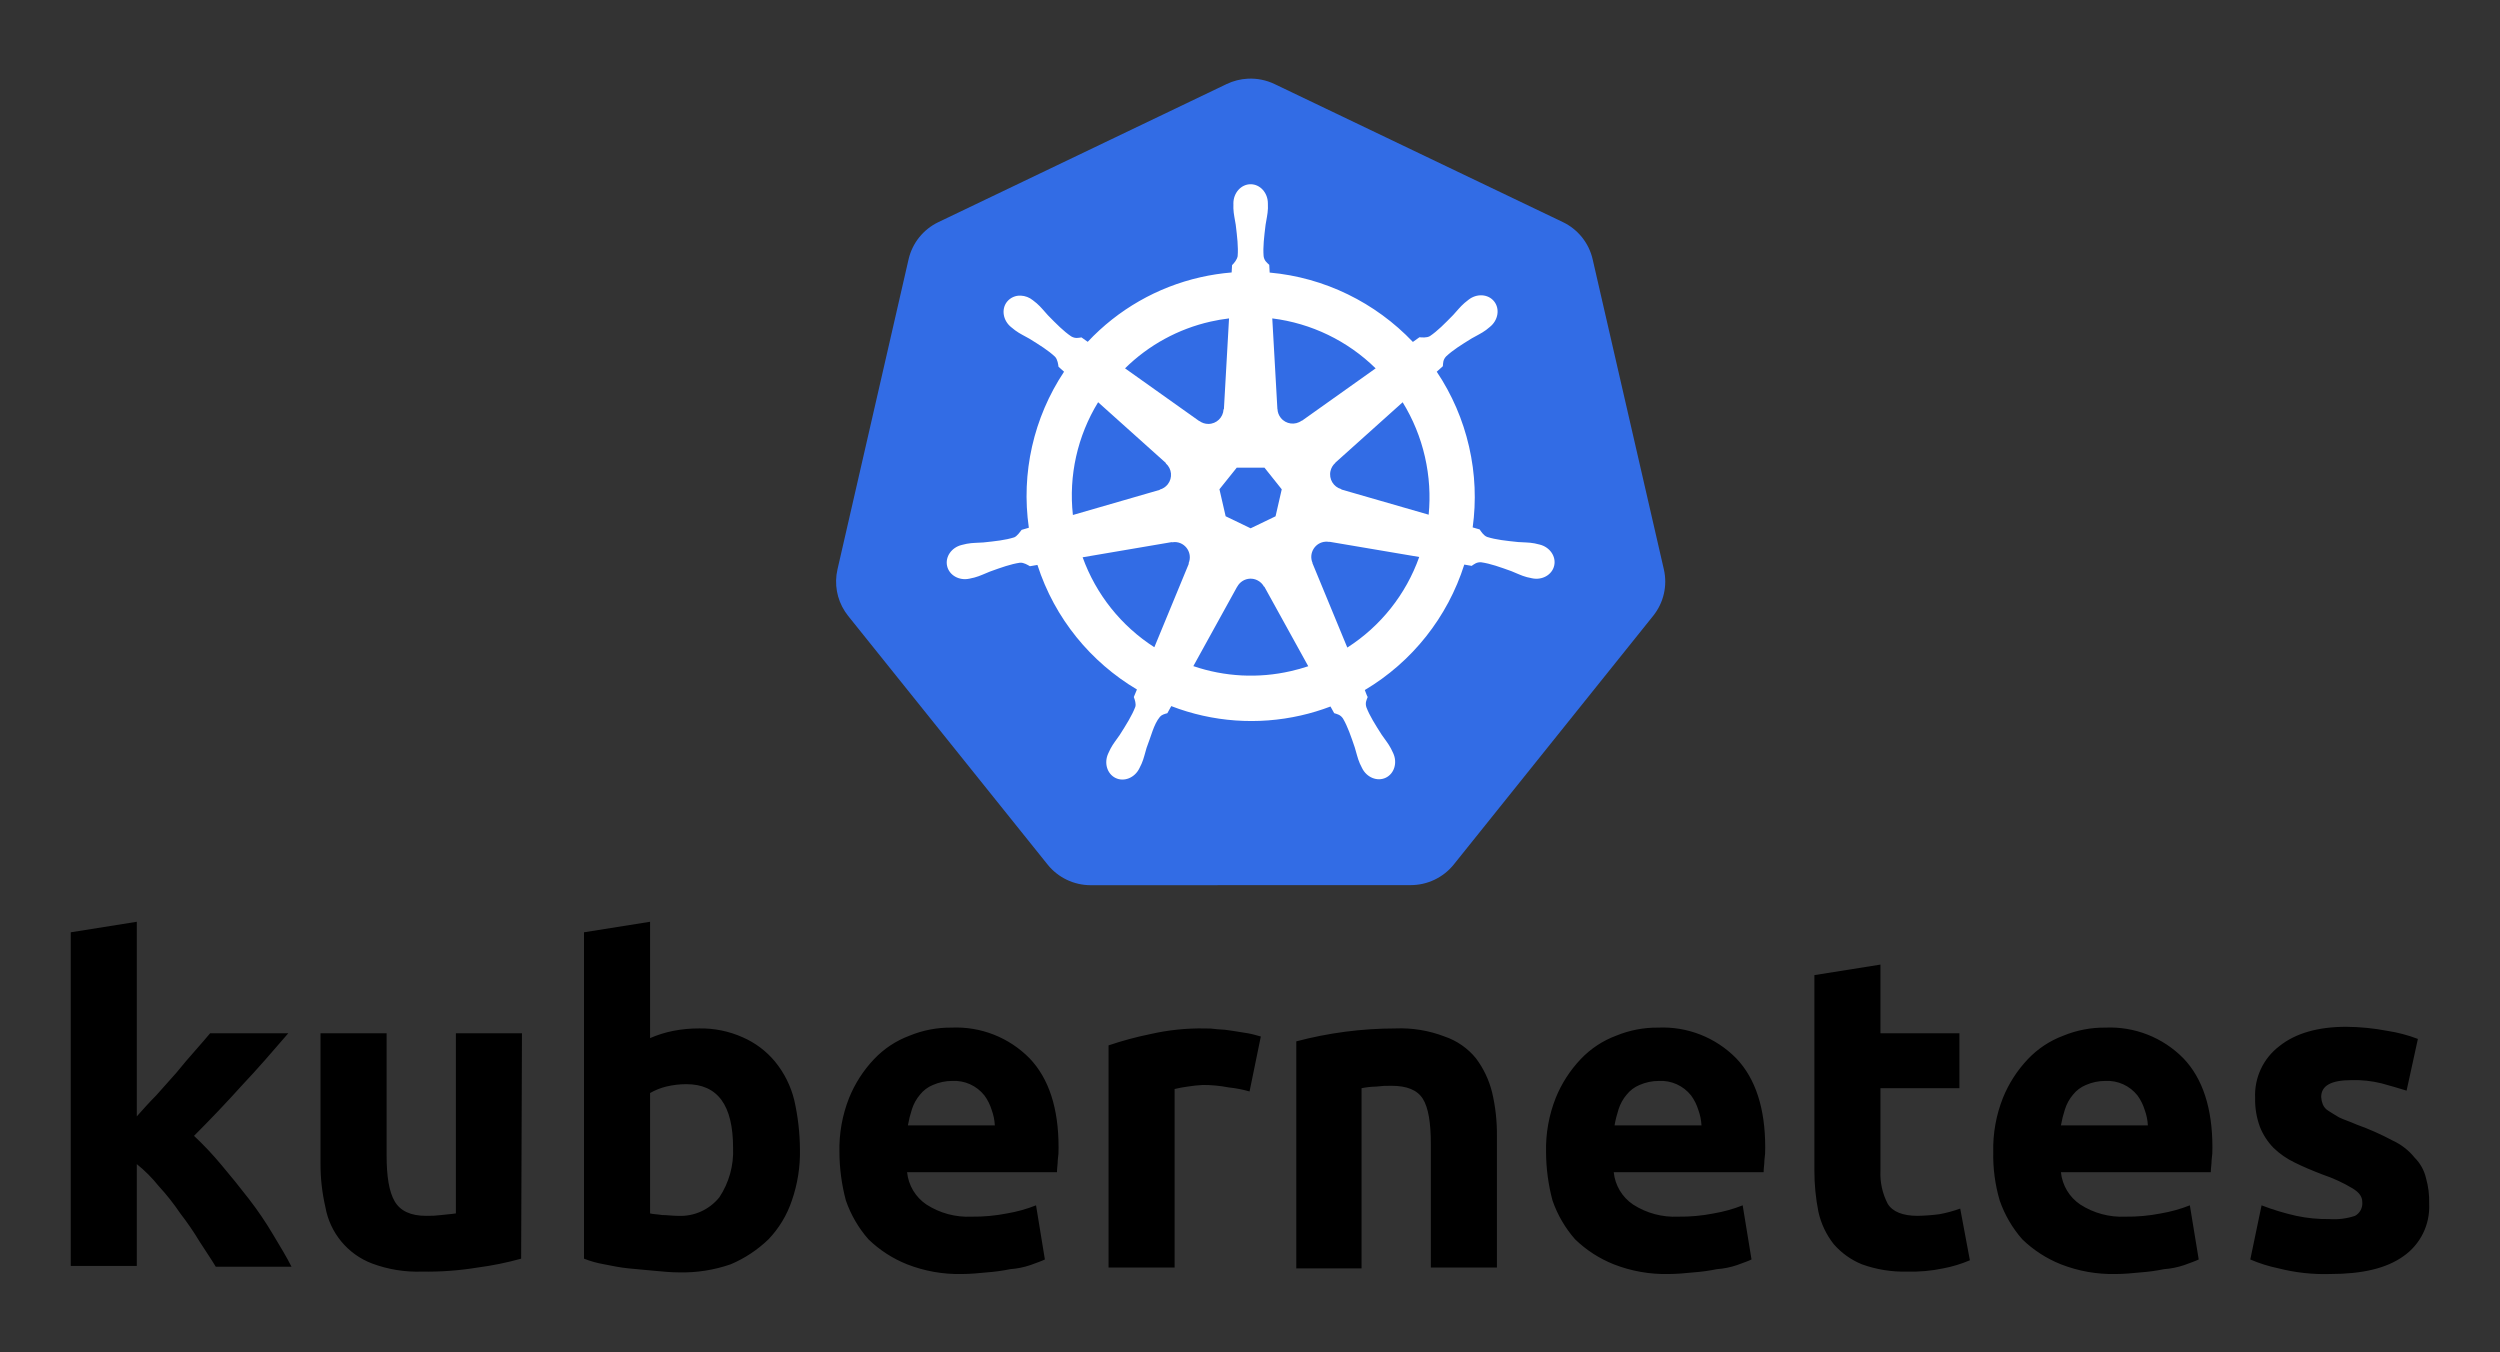 <?xml version="1.0" encoding="UTF-8"?>
<svg xmlns="http://www.w3.org/2000/svg" xmlns:xlink="http://www.w3.org/1999/xlink" fill="none" version="1.1" width="300" height="162.264" viewBox="0 0 300 162.264">
  <rect x="0" y="0" width="300" height="162.264" fill="#333333" stroke="none"/>
  <g>
    <g>
      <g>
        <path d="M78.009,110.612L70.08,111.874L70.08,151.04C70.861,151.348,71.672,151.575,72.499,151.716C73.465,151.911,74.434,152.106,75.4,152.204C76.463,152.299,77.427,152.397,78.491,152.492C79.557,152.59,80.523,152.687,81.489,152.687C83.593,152.736,85.689,152.408,87.678,151.718C89.364,151.006,90.904,149.987,92.222,148.714C93.486,147.388,94.444,145.799,95.025,144.059C95.706,142.097,96.034,140.029,95.994,137.951C95.982,135.962,95.755,133.979,95.317,132.039C94.902,130.332,94.109,128.741,92.996,127.383C91.95,126.125,90.626,125.13,89.128,124.477C87.487,123.742,85.705,123.378,83.908,123.411C82.869,123.406,81.833,123.502,80.813,123.699C79.849,123.888,78.909,124.181,78.009,124.574L78.009,110.612ZM16.417,110.612L8.49,111.876L8.49,151.911L16.417,151.911L16.417,139.696C17.382,140.468,18.257,141.345,19.028,142.312C19.98,143.344,20.852,144.447,21.637,145.611C22.476,146.695,23.252,147.828,23.959,149.003C24.638,150.067,25.312,151.042,25.894,152.009L34.981,152.009C34.404,150.845,33.628,149.586,32.757,148.129C31.881,146.648,30.913,145.224,29.86,143.864C28.794,142.484,27.697,141.128,26.572,139.796C25.548,138.565,24.449,137.398,23.282,136.302C25.269,134.317,27.202,132.281,29.082,130.194C30.917,128.257,32.757,126.122,34.594,123.991L25.217,123.991C24.735,124.572,24.058,125.344,23.38,126.12C22.701,126.896,21.929,127.771,21.155,128.74C20.353,129.647,19.547,130.552,18.739,131.454C17.905,132.292,17.16,133.13,16.417,133.965L16.417,110.612ZM225.654,115.751L217.727,117.013L217.727,140.474C217.724,142.134,217.886,143.79,218.209,145.418C218.522,146.832,219.149,148.158,220.044,149.295C220.968,150.359,222.128,151.189,223.432,151.718C225.166,152.345,227.002,152.642,228.844,152.592C230.305,152.634,231.766,152.504,233.196,152.204C234.291,151.997,235.361,151.671,236.386,151.233L235.226,145.03C234.408,145.325,233.567,145.552,232.712,145.708C231.846,145.821,230.975,145.885,230.102,145.901C228.36,145.901,227.104,145.418,226.523,144.447C225.888,143.223,225.588,141.852,225.654,140.474L225.654,130.587L235.13,130.587L235.13,123.994L225.654,123.994L225.654,115.751ZM281.541,123.215C278.158,123.215,275.45,123.991,273.515,125.543C271.59,127.008,270.506,129.328,270.614,131.748C270.586,132.938,270.783,134.122,271.195,135.238C271.569,136.179,272.127,137.037,272.836,137.758C273.578,138.47,274.428,139.059,275.355,139.503C276.319,139.986,277.479,140.472,278.737,140.957C279.985,141.377,281.183,141.93,282.313,142.607C283.087,143.09,283.474,143.573,283.474,144.252C283.538,144.926,283.196,145.574,282.605,145.901C281.609,146.234,280.556,146.366,279.509,146.289C278.177,146.309,276.847,146.179,275.545,145.901C274.13,145.584,272.741,145.163,271.388,144.642L270.035,151.137C271.124,151.605,272.257,151.962,273.418,152.202C275.439,152.717,277.522,152.946,279.606,152.882C283.474,152.882,286.372,152.204,288.404,150.75C290.454,149.327,291.624,146.943,291.5,144.447C291.533,143.398,291.402,142.351,291.113,141.343C290.895,140.426,290.427,139.587,289.76,138.922C289.059,138.049,288.166,137.351,287.151,136.883C285.749,136.13,284.293,135.483,282.795,134.947C281.926,134.559,281.249,134.367,280.67,134.076C280.186,133.784,279.701,133.493,279.412,133.3C279.108,133.122,278.871,132.85,278.735,132.524C278.625,132.245,278.56,131.949,278.543,131.649C278.543,130.292,279.701,129.614,282.218,129.614C283.422,129.583,284.624,129.715,285.793,130.004C286.859,130.292,287.825,130.585,288.791,130.877L290.147,124.67C288.96,124.217,287.728,123.892,286.472,123.701C284.846,123.39,283.196,123.227,281.541,123.215L281.541,123.215ZM114.171,123.313C112.447,123.296,110.738,123.626,109.143,124.282C107.529,124.882,106.074,125.844,104.889,127.095C103.608,128.444,102.592,130.022,101.893,131.748C101.075,133.813,100.68,136.023,100.732,138.244C100.739,140.208,100.999,142.164,101.506,144.061C102.098,145.773,103.017,147.353,104.21,148.714C105.547,150.01,107.124,151.03,108.851,151.718C110.945,152.538,113.18,152.934,115.427,152.882C116.395,152.882,117.457,152.785,118.425,152.687C119.366,152.619,120.302,152.489,121.226,152.299C122.05,152.24,122.863,152.076,123.645,151.811C124.419,151.523,124.999,151.33,125.386,151.135L124.324,144.64C123.2,145.084,122.033,145.41,120.842,145.611C119.441,145.888,118.015,146.018,116.588,145.999C114.676,146.091,112.783,145.582,111.173,144.544C109.861,143.663,109.01,142.24,108.851,140.665L126.836,140.665C126.836,140.182,126.933,139.698,126.933,139.213C127.01,138.699,127.042,138.18,127.028,137.661C127.028,133.005,125.87,129.421,123.55,126.998C121.086,124.491,117.677,123.152,114.171,123.313ZM198.968,123.313C197.245,123.296,195.535,123.626,193.94,124.282C192.327,124.882,190.871,125.844,189.686,127.095C188.404,128.444,187.387,130.022,186.688,131.748C185.87,133.813,185.475,136.023,185.527,138.244C185.534,140.208,185.794,142.164,186.301,144.061C186.895,145.773,187.814,147.354,189.009,148.714C190.346,150.01,191.923,151.03,193.651,151.718C195.743,152.538,197.978,152.934,200.224,152.882C201.19,152.882,202.254,152.785,203.222,152.687C204.164,152.619,205.101,152.489,206.026,152.299C206.849,152.24,207.661,152.076,208.443,151.811C209.217,151.523,209.796,151.33,210.183,151.135L209.121,144.64C207.998,145.084,206.832,145.409,205.641,145.611C204.239,145.889,202.812,146.019,201.383,145.999C199.471,146.09,197.579,145.582,195.97,144.544C194.658,143.663,193.807,142.24,193.648,140.665L211.633,140.665C211.633,140.182,211.731,139.698,211.731,139.213C211.808,138.699,211.839,138.18,211.826,137.661C211.826,133.01,210.667,129.421,208.348,126.998C205.884,124.491,202.474,123.152,198.968,123.313ZM252.631,123.313C250.907,123.296,249.196,123.626,247.601,124.282C245.987,124.882,244.532,125.844,243.347,127.095C242.066,128.444,241.049,130.022,240.351,131.748C239.533,133.813,239.138,136.023,239.19,138.244C239.149,140.211,239.41,142.173,239.964,144.061C240.558,145.773,241.478,147.354,242.672,148.714C244.008,150.01,245.584,151.03,247.311,151.718C249.405,152.538,251.64,152.934,253.887,152.882C254.853,152.882,255.917,152.785,256.885,152.687C257.827,152.619,258.762,152.489,259.687,152.299C260.51,152.24,261.323,152.076,262.106,151.811C262.88,151.523,263.459,151.33,263.846,151.135L262.782,144.64C261.659,145.084,260.493,145.409,259.302,145.611C257.901,145.888,256.474,146.018,255.046,145.999C253.135,146.09,251.242,145.582,249.633,144.544C248.321,143.663,247.47,142.24,247.311,140.665L265.296,140.665C265.296,140.182,265.394,139.698,265.394,139.213C265.47,138.699,265.502,138.18,265.489,137.661C265.489,133.01,264.33,129.421,262.008,126.998C259.545,124.492,256.137,123.153,252.631,123.313ZM144.531,123.413C142.353,123.377,140.178,123.604,138.053,124.089C136.35,124.434,134.671,124.887,133.025,125.446L133.025,152.106L140.954,152.106L140.954,130.682C141.464,130.558,141.981,130.462,142.502,130.392C143.109,130.293,143.722,130.228,144.337,130.197C145.376,130.193,146.412,130.291,147.432,130.489C148.283,130.577,149.124,130.739,149.946,130.975L149.946,130.975L151.299,124.379C150.913,124.284,150.331,124.091,149.752,123.994C149.139,123.904,148.527,123.806,147.917,123.701C147.309,123.594,146.695,123.529,146.079,123.508C145.567,123.434,145.049,123.402,144.531,123.413ZM167.447,123.413C163.433,123.415,159.437,123.936,155.556,124.962L155.556,124.962L155.554,152.204L163.387,152.204L163.387,130.584C163.96,130.467,164.541,130.403,165.125,130.392C165.735,130.313,166.349,130.281,166.963,130.294C168.8,130.294,170.056,130.78,170.733,131.846C171.411,132.91,171.701,134.754,171.701,137.277L171.701,152.108L179.63,152.108L179.63,136.302C179.649,134.541,179.454,132.784,179.049,131.07C178.683,129.596,178.026,128.211,177.116,126.998C176.13,125.786,174.822,124.879,173.344,124.379C171.465,123.657,169.458,123.328,167.447,123.413ZM38.462,123.994L38.462,139.601C38.453,141.361,38.648,143.117,39.043,144.833C39.586,147.929,41.717,150.509,44.65,151.621C46.566,152.335,48.602,152.665,50.645,152.592C52.879,152.63,55.112,152.466,57.318,152.104C59.081,151.873,60.825,151.518,62.538,151.04L62.635,123.994L54.706,123.994L54.706,145.608C54.127,145.708,53.643,145.708,52.966,145.804C52.358,145.882,51.744,145.914,51.131,145.901C49.291,145.901,48.035,145.32,47.359,144.156C46.682,142.995,46.393,141.152,46.393,138.632L46.393,123.994L38.462,123.994ZM114.266,129.711C115.762,129.63,117.204,130.281,118.135,131.458C118.52,131.986,118.813,132.575,119.004,133.2C119.222,133.793,119.348,134.415,119.38,135.045L108.948,135.045C109.064,134.388,109.226,133.74,109.433,133.105C109.637,132.465,109.965,131.872,110.399,131.36C110.807,130.847,111.34,130.446,111.947,130.197C112.678,129.877,113.468,129.711,114.266,129.711L114.266,129.711ZM199.061,129.711C200.558,129.629,202.001,130.281,202.933,131.458C203.317,131.986,203.61,132.575,203.802,133.2C204.019,133.793,204.146,134.415,204.178,135.045L193.746,135.045C193.861,134.388,194.023,133.739,194.23,133.105C194.434,132.465,194.762,131.872,195.196,131.36C195.605,130.847,196.137,130.446,196.744,130.197C197.476,129.877,198.265,129.711,199.061,129.711L199.061,129.711ZM252.631,129.711C254.127,129.63,255.569,130.281,256.501,131.458C256.884,131.987,257.177,132.575,257.367,133.2C257.585,133.793,257.711,134.415,257.743,135.045L247.311,135.045C247.428,134.388,247.59,133.739,247.798,133.105C248.001,132.465,248.329,131.872,248.762,131.36C249.17,130.847,249.703,130.446,250.31,130.197C251.042,129.876,251.832,129.711,252.631,129.711L252.631,129.711ZM82.36,130.101C86.13,130.101,87.97,132.62,87.97,137.758C88.058,139.855,87.482,141.925,86.325,143.673C85.129,145.161,83.298,145.989,81.394,145.903C80.715,145.903,80.039,145.804,79.459,145.804C78.878,145.708,78.396,145.708,78.009,145.611L78.009,131.165C78.614,130.815,79.265,130.554,79.944,130.389C80.735,130.198,81.546,130.101,82.36,130.101Z" fill="#000000" fill-opacity="1" style="mix-blend-mode:passthrough"></path>
      </g>
      <g>
        <g>
          <path d="M149.734,9.442C148.855,9.486,147.993,9.705,147.2,10.084L112.609,26.654C110.795,27.522,109.477,29.166,109.029,31.117L100.496,68.336C100.098,70.068,100.423,71.888,101.394,73.378C101.511,73.558,101.636,73.733,101.769,73.9L125.712,103.748C126.967,105.313,128.869,106.224,130.884,106.224L169.28,106.214C171.293,106.215,173.195,105.306,174.451,103.743L198.386,73.895C199.641,72.331,200.113,70.279,199.664,68.328L191.117,31.109C190.669,29.158,189.351,27.516,187.538,26.648L152.942,10.084C151.943,9.607,150.841,9.386,149.734,9.442Z" fill="#326CE5" fill-opacity="1" style="mix-blend-mode:passthrough"></path>
        </g>
        <g>
          <path d="M150.076,22.108C148.932,22.108,148.006,23.141,148.006,24.415C148.006,24.435,148.01,24.454,148.01,24.473C148.009,24.647,148.001,24.854,148.006,25.005C148.033,25.74,148.193,26.303,148.289,26.979C148.462,28.427,148.609,29.629,148.518,30.745C148.432,31.165,148.122,31.55,147.847,31.818L147.798,32.695C146.538,32.799,145.288,32.991,144.055,33.271C138.876,34.444,134.165,37.142,130.526,41.019C130.275,40.845,130.025,40.669,129.779,40.489C129.409,40.538,129.035,40.653,128.549,40.368C127.622,39.743,126.778,38.88,125.757,37.839C125.29,37.343,124.951,36.87,124.396,36.39C124.269,36.282,124.075,36.134,123.935,36.022C123.525,35.69,123.02,35.499,122.494,35.476C121.858,35.442,121.245,35.714,120.843,36.208C120.13,37.105,120.358,38.475,121.35,39.268L121.382,39.291C121.518,39.402,121.686,39.544,121.812,39.636C122.402,40.074,122.939,40.297,123.528,40.644C124.765,41.411,125.793,42.046,126.607,42.812C126.925,43.153,126.981,43.751,127.022,44.011L127.686,44.605C124.025,50.112,122.52,56.78,123.461,63.33L122.594,63.583C122.367,63.877,122.043,64.344,121.705,64.482C120.64,64.819,119.441,64.943,117.994,65.095C117.314,65.151,116.726,65.118,116.007,65.254C115.848,65.285,115.628,65.343,115.454,65.383L115.436,65.387L115.405,65.396C114.185,65.691,113.401,66.815,113.654,67.925C113.906,69.032,115.098,69.705,116.326,69.441C116.334,69.439,116.347,69.439,116.357,69.437C116.37,69.433,116.383,69.427,116.397,69.424C116.567,69.386,116.782,69.344,116.93,69.304C117.639,69.113,118.153,68.835,118.79,68.59C120.159,68.095,121.294,67.686,122.399,67.525C122.861,67.489,123.347,67.81,123.589,67.947L124.492,67.791C126.569,74.246,130.921,79.464,136.432,82.738L136.056,83.643C136.192,83.995,136.342,84.47,136.24,84.816C135.84,85.86,135.15,86.964,134.366,88.194C133.987,88.761,133.599,89.201,133.256,89.853C133.174,90.007,133.069,90.246,132.99,90.411C132.459,91.552,132.849,92.866,133.871,93.36C134.899,93.855,136.176,93.333,136.729,92.189L136.734,92.184L136.734,92.18C136.813,92.017,136.924,91.805,136.99,91.651C137.284,90.978,137.381,90.4,137.587,89.749C138.134,88.37,138.436,86.922,139.19,86.021C139.397,85.773,139.733,85.678,140.083,85.584L140.551,84.733C145.51,86.647,150.925,87.038,156.106,85.855C157.314,85.579,158.5,85.221,159.658,84.781C159.792,85.016,160.036,85.467,160.101,85.58C160.456,85.695,160.843,85.754,161.158,86.223C161.723,87.189,162.109,88.333,162.579,89.714C162.785,90.365,162.887,90.942,163.179,91.617C163.246,91.769,163.358,91.986,163.437,92.148C163.988,93.296,165.269,93.82,166.3,93.324C167.321,92.829,167.712,91.515,167.181,90.375C167.101,90.21,166.991,89.971,166.91,89.815C166.567,89.165,166.178,88.729,165.799,88.162C165.016,86.93,164.366,85.911,163.964,84.866C163.796,84.326,163.991,83.992,164.123,83.641C164.044,83.552,163.876,83.043,163.777,82.804C169.463,79.424,173.712,74.066,175.714,67.75C175.981,67.793,176.448,67.876,176.599,67.905C176.91,67.699,177.195,67.431,177.757,67.476C178.862,67.636,179.997,68.047,181.368,68.539C182.004,68.784,182.517,69.068,183.226,69.258C183.375,69.298,183.59,69.336,183.76,69.373C183.774,69.377,183.786,69.384,183.8,69.386L183.832,69.392C185.06,69.657,186.252,68.982,186.504,67.874C186.756,66.766,185.973,65.642,184.751,65.345C184.574,65.305,184.323,65.238,184.151,65.205C183.43,65.068,182.843,65.102,182.163,65.044C180.716,64.893,179.518,64.77,178.453,64.433C178.018,64.264,177.708,63.746,177.558,63.532L176.721,63.289C177.155,60.144,177.039,56.872,176.289,53.598C175.556,50.388,174.241,47.34,172.409,44.606C172.623,44.412,173.028,44.053,173.143,43.946C173.176,43.574,173.148,43.184,173.533,42.771C174.347,42.005,175.373,41.369,176.612,40.604C177.199,40.256,177.743,40.032,178.333,39.596C178.466,39.497,178.648,39.342,178.788,39.228C179.781,38.433,180.01,37.064,179.296,36.168C178.583,35.271,177.202,35.187,176.209,35.981C176.067,36.093,175.875,36.24,175.748,36.35C175.193,36.829,174.85,37.303,174.382,37.8C173.361,38.84,172.517,39.707,171.591,40.332C171.189,40.566,170.6,40.486,170.333,40.47L169.546,41.032C165.056,36.312,158.943,33.295,152.36,32.709C152.34,32.4,152.324,32.091,152.31,31.782C152.041,31.523,151.715,31.303,151.634,30.745C151.543,29.629,151.694,28.427,151.869,26.979C151.965,26.302,152.124,25.74,152.152,25.005C152.157,24.838,152.148,24.596,152.146,24.415C152.146,23.141,151.22,22.108,150.076,22.108ZM147.484,38.209L146.869,49.097L146.825,49.119C146.783,50.099,145.979,50.871,145.001,50.871C144.615,50.872,144.239,50.749,143.927,50.52L143.91,50.53L135.004,44.201C137.84,41.407,141.398,39.464,145.276,38.59C146.005,38.425,146.742,38.298,147.484,38.209ZM152.673,38.209C157.352,38.79,161.71,40.896,165.077,44.203L156.229,50.492L156.199,50.479C155.409,51.057,154.306,50.91,153.695,50.144C153.452,49.842,153.313,49.471,153.297,49.083L153.287,49.079L152.673,38.209ZM131.774,48.267L139.905,55.56L139.896,55.604C140.63,56.244,140.738,57.353,140.127,58.122C139.885,58.427,139.554,58.646,139.179,58.749L139.171,58.783L128.747,61.799C128.228,57.077,129.293,52.315,131.774,48.267ZM168.319,48.272C169.56,50.289,170.462,52.496,170.989,54.805C171.527,57.153,171.661,59.498,171.44,61.763L160.964,58.739L160.954,58.695C160.012,58.435,159.441,57.477,159.659,56.522C159.744,56.145,159.946,55.804,160.237,55.55L160.233,55.528L168.319,48.272L168.319,48.272ZM148.408,56.122L151.739,56.122L153.809,58.718L153.067,61.955L150.076,63.396L147.077,61.951L146.333,58.712L148.408,56.122ZM159.088,65.002C159.229,64.995,159.37,65.006,159.509,65.032L159.526,65.011L170.307,66.837C168.716,71.322,165.679,75.147,161.676,77.708L157.491,67.573L157.504,67.556C157,66.383,157.816,65.067,159.088,65.002L159.088,65.002ZM140.98,65.046C142.278,65.065,143.142,66.399,142.631,67.596L142.662,67.636L138.521,77.668C134.546,75.118,131.521,71.323,129.916,66.874L140.605,65.054L140.622,65.076C140.74,65.055,140.86,65.044,140.98,65.046ZM150.009,69.441C150.305,69.431,150.598,69.494,150.864,69.623C151.225,69.797,151.506,70.073,151.682,70.403L151.722,70.403L156.991,79.948C156.3,80.18,155.597,80.376,154.885,80.537C151.01,81.428,146.964,81.219,143.201,79.935L148.457,70.407L148.466,70.407C148.773,69.834,149.36,69.466,150.009,69.441Z" fill="#FFFFFF" fill-opacity="1" style="mix-blend-mode:passthrough"></path>
        </g>
      </g>
    </g>
  </g>
</svg>
